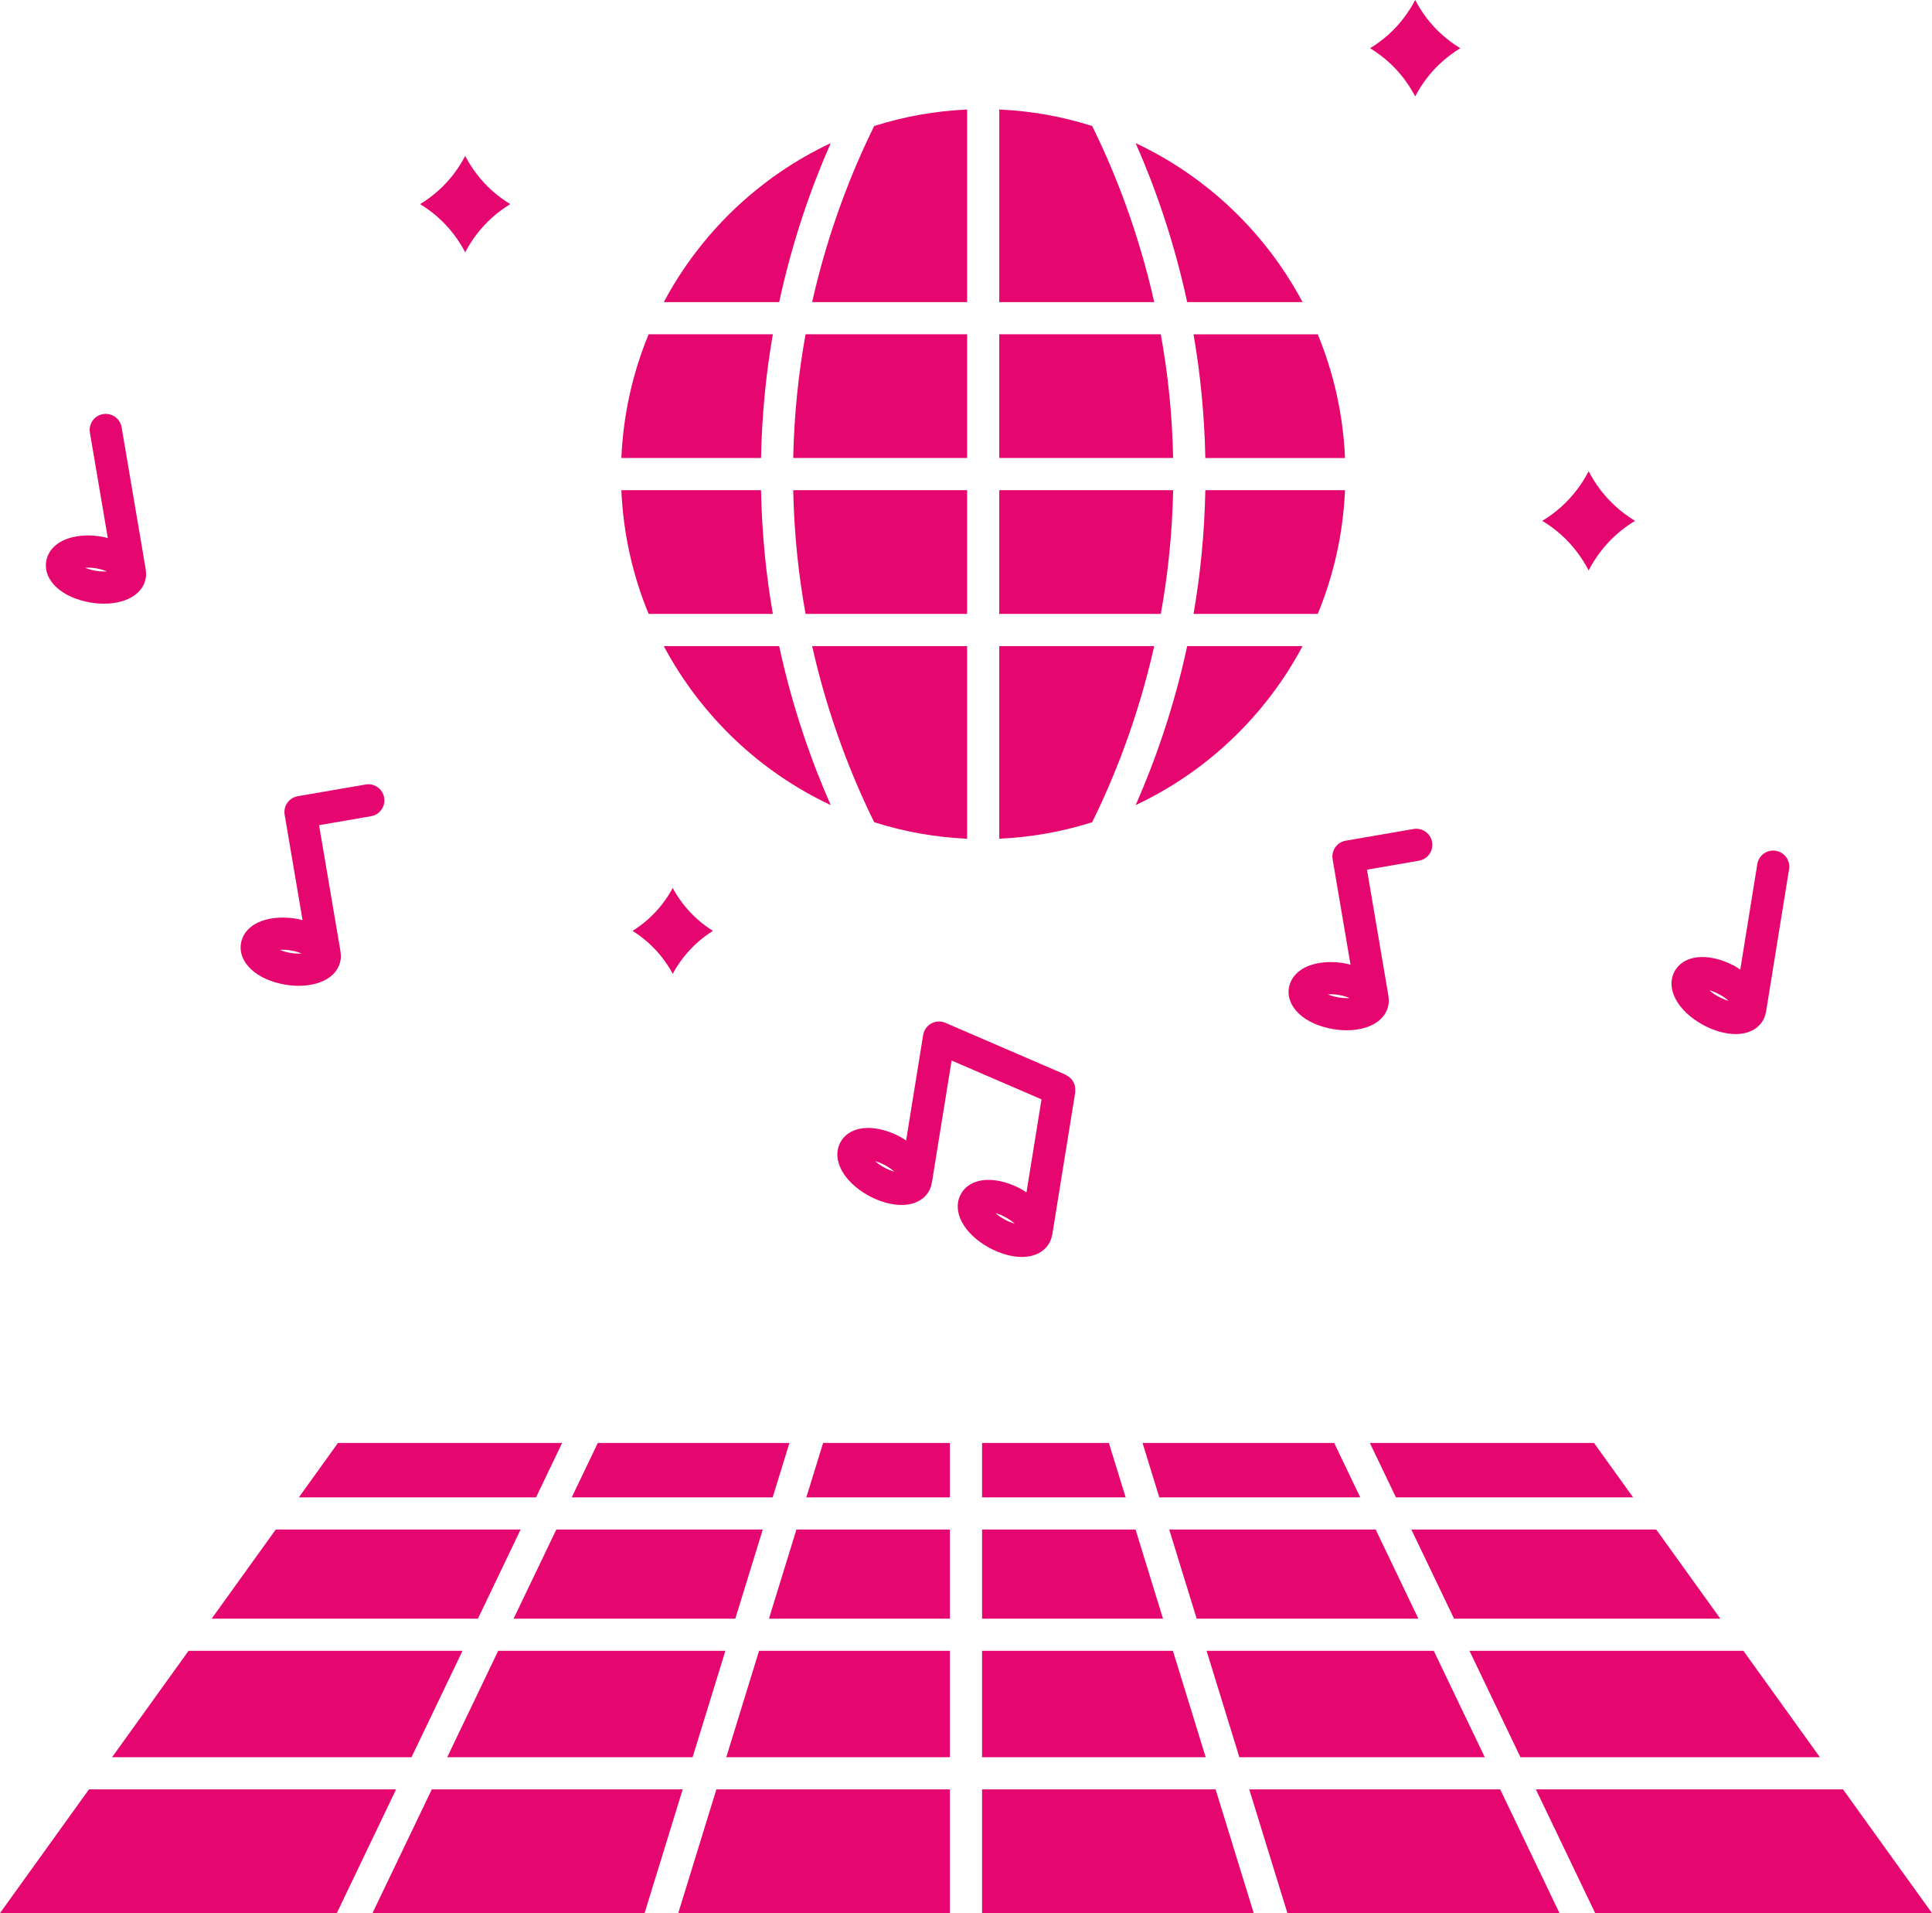 <?xml version="1.0" encoding="UTF-8" standalone="no"?><svg xmlns="http://www.w3.org/2000/svg" xmlns:xlink="http://www.w3.org/1999/xlink" fill="#e5076f" height="118.9" preserveAspectRatio="xMidYMid meet" version="1" viewBox="0.0 0.0 120.1 118.9" width="120.1" zoomAndPan="magnify"><g id="change1_1"><path d="M48.043,38.157c-0.416-2.389-0.68-4.963-0.734-7.689h-8.683c0.117,2.713,0.709,5.303,1.695,7.689H48.043z" fill="inherit"/><path d="M48.043,20.777h-7.722c-0.986,2.386-1.578,4.977-1.695,7.69h8.683C47.363,25.741,47.627,23.167,48.043,20.777z" fill="inherit"/><path d="M74.928,28.468h8.683c-0.117-2.713-0.709-5.304-1.695-7.69h-7.722C74.609,23.167,74.873,25.741,74.928,28.468z" fill="inherit"/><path d="M51.641,50.04c-1.19-2.699-2.373-6.025-3.205-9.883h-7.172C43.565,44.478,47.214,47.961,51.641,50.04z" fill="inherit"/><path d="M72.927,30.468H62.118v7.689h10.041C72.592,35.776,72.871,33.204,72.927,30.468z" fill="inherit"/><path d="M71.751,40.157h-9.633v11.971c2.003-0.089,3.939-0.441,5.775-1.025C69.262,48.332,70.746,44.625,71.751,40.157z" fill="inherit"/><path d="M67.893,7.832c-1.835-0.585-3.771-0.937-5.775-1.025v11.971h9.633C70.746,14.31,69.262,10.604,67.893,7.832z" fill="inherit"/><path d="M80.972,18.777c-2.301-4.32-5.95-7.803-10.376-9.881c1.19,2.698,2.372,6.025,3.204,9.881H80.972z" fill="inherit"/><path d="M72.159,20.777H62.118v7.69h10.809C72.871,25.731,72.592,23.159,72.159,20.777z" fill="inherit"/><path d="M60.118,52.129V40.157h-9.633c1.005,4.468,2.49,8.175,3.859,10.946C56.179,51.688,58.115,52.04,60.118,52.129z" fill="inherit"/><path d="M83.611,30.468h-8.683c-0.054,2.727-0.318,5.3-0.734,7.689h7.722C82.901,35.771,83.493,33.181,83.611,30.468z" fill="inherit"/><path d="M60.118,18.777V6.807c-2.003,0.089-3.939,0.441-5.774,1.025c-1.369,2.771-2.854,6.478-3.859,10.945H60.118z" fill="inherit"/><path d="M70.596,50.04c4.427-2.078,8.076-5.562,10.377-9.882H73.8C72.968,44.014,71.786,47.341,70.596,50.04z" fill="inherit"/><path d="M60.118,30.468H49.309c0.057,2.736,0.336,5.309,0.768,7.689h10.041V30.468z" fill="inherit"/><path d="M51.641,8.896c-4.427,2.078-8.076,5.562-10.376,9.882h7.172C49.268,14.92,50.451,11.594,51.641,8.896z" fill="inherit"/><path d="M60.118,20.777H50.077c-0.432,2.381-0.712,4.954-0.768,7.69h10.809V20.777z" fill="inherit"/><path d="M92.299 109.217L89.129 102.604 75.005 102.604 77.043 109.217z" fill="inherit"/><path d="M85.517 95.066L72.683 95.066 74.389 100.604 88.171 100.604z" fill="inherit"/><path d="M84.558 93.066L82.937 89.684 71.024 89.684 72.067 93.066z" fill="inherit"/><path d="M101.521 93.066L99.088 89.684 85.155 89.684 86.776 93.066z" fill="inherit"/><path d="M113.132 109.217L108.377 102.604 91.348 102.604 94.518 109.217z" fill="inherit"/><path d="M90.389 100.604L106.94 100.604 102.958 95.066 87.735 95.066z" fill="inherit"/><path d="M61.049 100.604L72.296 100.604 70.59 95.066 61.049 95.066z" fill="inherit"/><path d="M61.049 89.684L61.049 93.066 69.974 93.066 68.932 89.684z" fill="inherit"/><path d="M61.049 109.217L74.95 109.217 72.913 102.604 61.049 102.604z" fill="inherit"/><path d="M45.148 109.217L59.049 109.217 59.049 102.604 47.186 102.604z" fill="inherit"/><path d="M42.163 118.906L59.049 118.906 59.049 111.217 44.532 111.217z" fill="inherit"/><path d="M26.841 111.217L23.155 118.906 40.07 118.906 42.439 111.217z" fill="inherit"/><path d="M5.529 111.217L0 118.906 20.937 118.906 24.622 111.217z" fill="inherit"/><path d="M114.57 111.217L95.476 111.217 99.162 118.906 120.099 118.906z" fill="inherit"/><path d="M47.802 100.604L59.049 100.604 59.049 95.066 49.508 95.066z" fill="inherit"/><path d="M77.659 111.217L80.029 118.906 96.944 118.906 93.258 111.217z" fill="inherit"/><path d="M25.581 109.217L28.751 102.604 11.721 102.604 6.966 109.217z" fill="inherit"/><path d="M61.049 111.217L61.049 118.906 77.936 118.906 75.567 111.217z" fill="inherit"/><path d="M50.125 93.066L59.049 93.066 59.049 89.684 51.167 89.684z" fill="inherit"/><path d="M27.799 109.217L43.055 109.217 45.093 102.604 30.969 102.604z" fill="inherit"/><path d="M18.578 93.066L33.322 93.066 34.944 89.684 21.01 89.684z" fill="inherit"/><path d="M47.416 95.066L34.582 95.066 31.928 100.604 45.709 100.604z" fill="inherit"/><path d="M49.074 89.684L37.162 89.684 35.541 93.066 48.032 93.066z" fill="inherit"/><path d="M32.364 95.066L17.14 95.066 13.159 100.604 29.709 100.604z" fill="inherit"/><path d="M28.918,15.683c0.391-0.746,0.932-1.497,1.681-2.166c0.346-0.31,0.723-0.587,1.123-0.83c-0.4-0.242-0.776-0.52-1.123-0.829 c-0.749-0.669-1.29-1.42-1.681-2.167c-0.391,0.747-0.932,1.498-1.681,2.167c-0.347,0.31-0.723,0.587-1.123,0.829 c0.4,0.243,0.777,0.521,1.123,0.83C27.987,14.186,28.528,14.937,28.918,15.683z" fill="inherit"/><path d="M87.973,5.993c0.391-0.746,0.932-1.497,1.681-2.166c0.347-0.31,0.723-0.587,1.123-0.83c-0.4-0.243-0.776-0.521-1.123-0.83 c-0.749-0.669-1.29-1.42-1.681-2.167c-0.391,0.747-0.932,1.498-1.681,2.167c-0.347,0.31-0.723,0.587-1.123,0.83 c0.4,0.243,0.776,0.521,1.123,0.83C87.042,4.496,87.583,5.247,87.973,5.993z" fill="inherit"/><path d="M98.756,35.456c0.397-0.768,0.951-1.54,1.721-2.228c0.358-0.32,0.749-0.606,1.164-0.856 c-0.415-0.25-0.805-0.536-1.164-0.856c-0.77-0.688-1.323-1.46-1.721-2.228c-0.397,0.768-0.951,1.54-1.721,2.228 c-0.358,0.32-0.748,0.606-1.163,0.856c0.415,0.25,0.805,0.536,1.164,0.856C97.805,33.916,98.358,34.688,98.756,35.456z" fill="inherit"/><path d="M41.82,55.192c-0.363,0.67-0.857,1.339-1.528,1.938c-0.301,0.269-0.625,0.512-0.97,0.728 c0.344,0.216,0.669,0.459,0.97,0.728c0.671,0.6,1.165,1.269,1.528,1.938c0.363-0.669,0.857-1.338,1.529-1.938 c0.301-0.269,0.625-0.512,0.97-0.728c-0.344-0.216-0.669-0.459-0.97-0.728C42.677,56.53,42.183,55.862,41.82,55.192z" fill="inherit"/><path d="M82.84,53.405l1.113,6.553c-0.129-0.032-0.254-0.067-0.391-0.09c-1.071-0.18-2.09-0.016-2.729,0.44 c-0.392,0.279-0.637,0.656-0.709,1.09c-0.196,1.185,0.962,2.265,2.754,2.566c0.285,0.048,0.566,0.071,0.837,0.071 c0.749,0,1.423-0.178,1.891-0.513c0.392-0.279,0.637-0.656,0.708-1.09h0c0.028-0.171,0.021-0.339-0.005-0.503 c-0.001-0.01,0.003-0.02,0.001-0.03l-1.333-7.846l3.232-0.558c0.544-0.094,0.909-0.611,0.815-1.155s-0.609-0.91-1.155-0.815 l-4.215,0.727C83.112,52.347,82.748,52.862,82.84,53.405z M83.21,61.992c-0.269-0.045-0.49-0.115-0.665-0.189 c0.188-0.014,0.418-0.008,0.685,0.038c0.269,0.045,0.49,0.115,0.664,0.189C83.708,62.043,83.477,62.036,83.21,61.992z" fill="inherit"/><path d="M17.735,61.2c0.285,0.048,0.566,0.071,0.837,0.071c0.749,0,1.423-0.178,1.891-0.513c0.392-0.279,0.636-0.656,0.708-1.089 c0.028-0.171,0.021-0.339-0.005-0.504c-0.001-0.01,0.003-0.02,0.001-0.031l-1.333-7.846l3.232-0.558 c0.544-0.094,0.909-0.611,0.815-1.155c-0.094-0.544-0.607-0.909-1.155-0.815l-4.215,0.727c-0.543,0.094-0.908,0.609-0.816,1.152 l1.113,6.553c-0.129-0.032-0.254-0.067-0.391-0.09c-1.068-0.178-2.089-0.016-2.728,0.44c-0.392,0.279-0.637,0.656-0.709,1.09 C14.785,59.818,15.943,60.898,17.735,61.2z M18.087,59.076c0.269,0.045,0.49,0.115,0.664,0.189 c-0.188,0.013-0.418,0.006-0.685-0.038c-0.269-0.045-0.49-0.115-0.664-0.189C17.59,59.024,17.821,59.03,18.087,59.076z" fill="inherit"/><path d="M5.626,37.449c0.285,0.048,0.566,0.071,0.837,0.071c0.749,0,1.423-0.178,1.891-0.513c0.392-0.279,0.637-0.656,0.708-1.09h0 c0.029-0.172,0.021-0.34-0.005-0.505c-0.001-0.01,0.003-0.019,0.001-0.028L7.56,26.556c-0.093-0.545-0.605-0.906-1.153-0.819 c-0.544,0.093-0.911,0.609-0.818,1.153l1.113,6.553c-0.129-0.032-0.255-0.067-0.391-0.09c-1.072-0.18-2.091-0.015-2.729,0.441 c-0.391,0.279-0.636,0.655-0.708,1.089C2.676,36.067,3.834,37.147,5.626,37.449z M5.978,35.325c0.269,0.045,0.49,0.115,0.664,0.189 c-0.187,0.013-0.417,0.006-0.684-0.038c-0.268-0.045-0.489-0.115-0.664-0.189C5.481,35.274,5.712,35.281,5.978,35.325z" fill="inherit"/><path d="M105.87,63.701c0.684,0.373,1.399,0.569,2.027,0.569c0.25,0,0.485-0.031,0.7-0.095c0.46-0.137,0.814-0.414,1.021-0.801 c0.082-0.152,0.129-0.313,0.158-0.476c0.002-0.011,0.009-0.02,0.011-0.032l1.428-8.841c0.088-0.545-0.283-1.059-0.828-1.146 c-0.551-0.09-1.059,0.283-1.147,0.828l-1.059,6.555c-0.111-0.071-0.217-0.146-0.338-0.211c-0.955-0.521-1.976-0.699-2.726-0.474 c-0.46,0.137-0.814,0.414-1.021,0.8C103.528,61.435,104.274,62.833,105.87,63.701z M106.887,61.808 c0.238,0.13,0.425,0.268,0.565,0.395c-0.18-0.049-0.392-0.13-0.625-0.257c-0.238-0.13-0.424-0.268-0.565-0.395 C106.442,61.601,106.654,61.681,106.887,61.808z" fill="inherit"/><path d="M63.525,78.123c0.25,0,0.486-0.031,0.7-0.096c0.46-0.137,0.814-0.414,1.021-0.8c0.082-0.153,0.129-0.314,0.158-0.478 c0.002-0.011,0.009-0.019,0.011-0.03l1.428-8.841c0.004-0.026-0.005-0.05-0.003-0.076c0.006-0.069,0-0.135-0.008-0.203 c-0.008-0.063-0.015-0.123-0.034-0.182c-0.02-0.061-0.048-0.115-0.079-0.171c-0.031-0.057-0.061-0.111-0.103-0.16 c-0.039-0.047-0.085-0.085-0.133-0.125c-0.053-0.044-0.106-0.084-0.169-0.117c-0.023-0.012-0.038-0.032-0.062-0.043l-7.483-3.229 c-0.284-0.123-0.607-0.107-0.877,0.041c-0.27,0.148-0.457,0.413-0.506,0.718l-1.059,6.555c-0.111-0.071-0.217-0.146-0.337-0.211 c-0.955-0.521-1.975-0.699-2.727-0.474c-0.461,0.137-0.814,0.414-1.022,0.801c-0.567,1.057,0.18,2.454,1.774,3.322 c0.684,0.373,1.4,0.569,2.027,0.569c0.25,0,0.485-0.031,0.699-0.095c0.461-0.137,0.815-0.414,1.023-0.801 c0.082-0.152,0.129-0.312,0.157-0.476c0.002-0.011,0.009-0.02,0.011-0.032l1.223-7.573l5.589,2.412l-0.935,5.787 c-0.11-0.071-0.216-0.145-0.337-0.211c-0.956-0.521-1.973-0.698-2.727-0.475c-0.461,0.138-0.814,0.414-1.021,0.801 c-0.568,1.056,0.177,2.453,1.773,3.323C62.182,77.926,62.897,78.123,63.525,78.123z M54.972,72.567 c-0.238-0.13-0.424-0.268-0.565-0.395c0.18,0.049,0.393,0.13,0.625,0.257c0.238,0.13,0.424,0.268,0.565,0.395 C55.418,72.775,55.206,72.694,54.972,72.567z M62.516,75.66c0.238,0.13,0.424,0.268,0.565,0.395c-0.18-0.05-0.392-0.13-0.625-0.257 c-0.238-0.13-0.425-0.268-0.565-0.395C62.07,75.452,62.283,75.533,62.516,75.66z" fill="inherit"/></g></svg>
